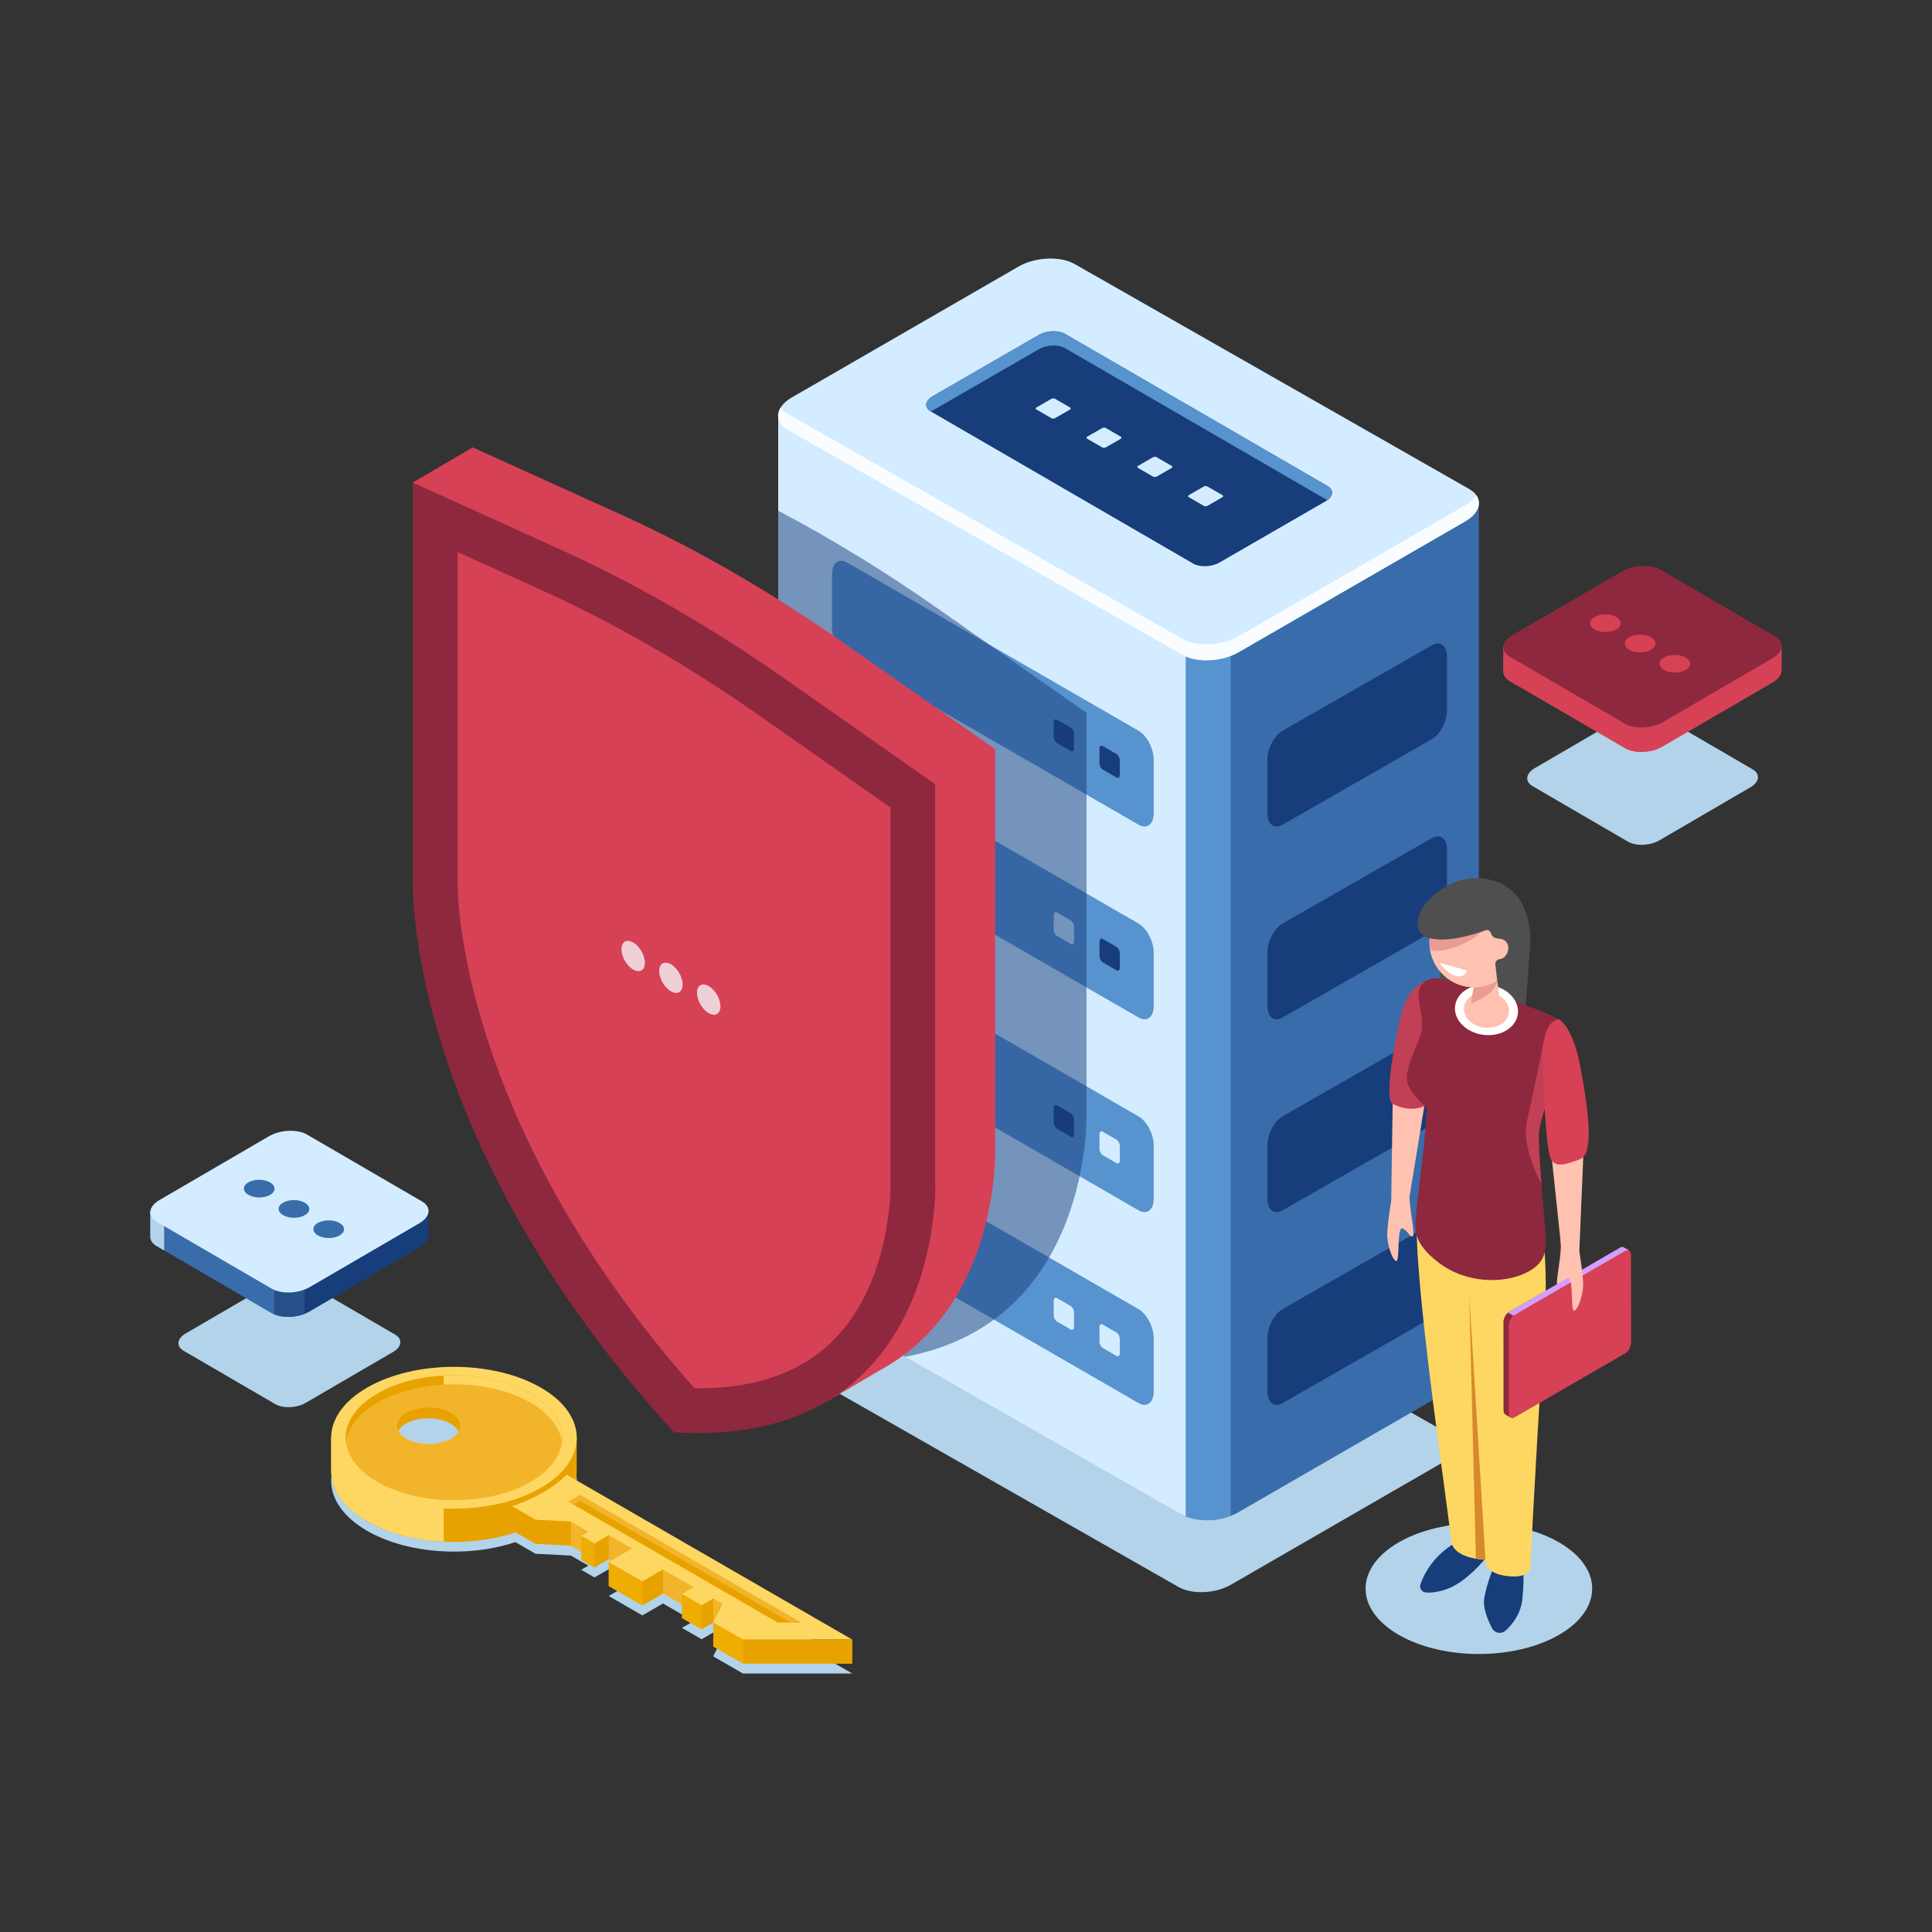 <?xml version="1.0" encoding="UTF-8"?>
<svg id="Layer_1" data-name="Layer 1" xmlns="http://www.w3.org/2000/svg" viewBox="0 0 450 450">
  <rect x="0" y="0" width="450" height="450" fill="#333333" stroke="none"/>
  <defs>
    <style>
      .cls-1 {
        fill: #c14056;
      }

      .cls-1, .cls-2, .cls-3, .cls-4, .cls-5, .cls-6, .cls-7, .cls-8, .cls-9, .cls-10, .cls-11, .cls-12, .cls-13, .cls-14, .cls-15, .cls-16, .cls-17, .cls-18, .cls-19, .cls-20, .cls-21, .cls-22 {
        stroke-width: 0px;
      }

      .cls-2 {
        fill: #e8a200;
      }

      .cls-3 {
        fill: #d8892b;
      }

      .cls-4 {
        fill: #ea9c92;
      }

      .cls-5 {
        opacity: .5;
      }

      .cls-5, .cls-19 {
        fill: #173d7a;
      }

      .cls-6 {
        fill: #efd0d6;
      }

      .cls-7 {
        fill: #b2d3ea;
      }

      .cls-8 {
        fill: #d64156;
      }

      .cls-9 {
        fill: #d29fff;
      }

      .cls-10 {
        fill: #274f89;
      }

      .cls-11 {
        fill: #f2b42a;
      }

      .cls-12 {
        fill: #ffc2b0;
      }

      .cls-13 {
        fill: #eead00;
      }

      .cls-14 {
        fill: #d4ecff;
      }

      .cls-15 {
        fill: #396caa;
      }

      .cls-16 {
        fill: #fdd762;
      }

      .cls-17 {
        fill: #4f4f4f;
      }

      .cls-18 {
        fill: #5793ce;
      }

      .cls-20 {
        fill: #fafdff;
      }

      .cls-21 {
        fill: #fff;
      }

      .cls-22 {
        fill: #8e283e;
      }
    </style>
  </defs>
  <path class="cls-7" d="M363.12,380.79c-10.31,5.95-27.02,5.95-37.32,0-10.31-5.95-10.31-15.6,0-21.55,10.31-5.95,27.02-5.95,37.32,0,10.31,5.95,10.31,15.6,0,21.55Z"/>
  <g>
    <g>
      <path class="cls-7" d="M274.48,369.63l-85.59-48.81c-3.13-1.81-2.74-4.96.88-7.05l49.25-28.43c3.61-2.09,9.08-2.31,12.21-.51l85.59,48.81c3.13,1.81,2.74,4.96-.88,7.05l-49.25,28.43c-3.61,2.09-9.08,2.31-12.21.51Z"/>
      <path class="cls-15" d="M344.45,317.21h0V117.39l-79.44-20.79-14.63-8.45c-3.36-1.94-9.22-1.7-13.1.54l-13.65,7.88-42.37-.02,12.55,192.9c-.1,1.31.64,2.58,2.25,3.51l79.27,59.82c3.36,1.94,9.22,1.7,13.1-.54l52.83-30.5c2.24-1.29,3.32-2.96,3.19-4.52Z"/>
      <path class="cls-14" d="M244.3,86.85c-2.46.06-5.01.68-7.02,1.84l-13.65,7.88-42.37-.02v200.36c-.1,1.31.64,2.58,2.25,3.51l91.82,52.36c1.61.93,3.81,1.35,6.08,1.3l.95-201.61-38.05-65.61Z"/>
      <path class="cls-18" d="M276.17,353.19c2.9,1.24,7.09,1.17,10.47-.12v-202.99h-10.47v203.11Z"/>
      <path class="cls-14" d="M275.32,152.49l-91.82-52.36c-3.36-1.94-2.94-5.33.94-7.56l52.83-30.5c3.88-2.24,9.74-2.48,13.1-.54l91.82,52.36c3.36,1.94,2.94,5.33-.94,7.56l-52.83,30.5c-3.88,2.24-9.74,2.48-13.1.54Z"/>
      <path class="cls-20" d="M341.26,117.73l-52.83,30.5c-3.88,2.24-9.74,2.48-13.1.54l-91.82-52.36c-.75-.43-1.3-.94-1.68-1.49-1.15,1.86-.63,3.87,1.68,5.2l91.82,52.36c3.36,1.94,9.22,1.7,13.1-.54l52.83-30.5c3.01-1.74,3.93-4.17,2.62-6.08-.53.85-1.4,1.66-2.62,2.36Z"/>
      <g>
        <path class="cls-19" d="M277.92,131.27l-61.13-35.44c-1.57-.91-1.37-2.49.44-3.54l24.72-14.27c1.81-1.05,4.56-1.16,6.13-.25l61.13,35.44c1.57.91,1.37,2.49-.44,3.54l-24.72,14.27c-1.81,1.05-4.56,1.16-6.13.25Z"/>
        <g>
          <path class="cls-14" d="M244.92,97.42l-3.54-2.05c-.22-.13-.19-.34.06-.49l3.42-1.97c.25-.15.63-.16.85-.04l3.54,2.05c.22.13.19.34-.06.49l-3.42,1.97c-.25.15-.63.16-.85.04Z"/>
          <path class="cls-14" d="M256.75,104.23l-3.54-2.05c-.22-.13-.19-.34.06-.49l3.42-1.97c.25-.14.63-.16.85-.04l3.54,2.05c.22.13.19.34-.06.49l-3.42,1.97c-.25.14-.63.16-.85.04Z"/>
          <path class="cls-14" d="M268.59,111.03l-3.54-2.05c-.22-.13-.19-.34.06-.49l3.42-1.97c.25-.14.63-.16.85-.04l3.54,2.05c.22.13.19.34-.06.49l-3.42,1.97c-.25.14-.63.16-.85.04Z"/>
          <path class="cls-14" d="M280.42,117.84l-3.54-2.05c-.22-.13-.19-.34.06-.49l3.42-1.97c.25-.15.63-.16.85-.04l3.54,2.05c.22.13.19.34-.06.49l-3.42,1.97c-.25.14-.63.16-.85.04Z"/>
        </g>
        <path class="cls-18" d="M216.79,95.83l.07.04c.12-.09.23-.17.37-.25l24.72-14.27c1.81-1.05,4.56-1.16,6.13-.25l61.06,35.39c1.45-1.04,1.52-2.45.07-3.29l-61.13-35.44c-1.57-.91-4.32-.79-6.13.25l-24.72,14.27c-1.81,1.05-2.01,2.63-.44,3.54Z"/>
      </g>
      <g>
        <path class="cls-18" d="M265.18,192.08l-67.85-39.17c-1.96-1.13-3.54-4.16-3.54-6.77v-12.43c0-2.61,1.59-3.81,3.54-2.68l67.85,39.17c1.96,1.13,3.54,4.16,3.54,6.77v12.43c0,2.61-1.59,3.81-3.54,2.68Z"/>
        <g>
          <path class="cls-19" d="M260.05,181.09l-3.19-1.84c-.43-.25-.77-.91-.77-1.47v-3.41c0-.57.35-.83.77-.58l3.19,1.84c.43.25.77.91.77,1.47v3.41c0,.57-.35.83-.77.58Z"/>
          <path class="cls-19" d="M249.39,174.93l-3.19-1.84c-.43-.25-.77-.91-.77-1.47v-3.41c0-.57.35-.83.77-.58l3.19,1.84c.43.25.77.91.77,1.47v3.41c0,.57-.35.83-.77.58Z"/>
        </g>
      </g>
      <g>
        <path class="cls-18" d="M265.18,236.99l-67.85-39.17c-1.96-1.13-3.54-4.16-3.54-6.77v-12.43c0-2.61,1.59-3.81,3.54-2.68l67.85,39.17c1.96,1.13,3.54,4.16,3.54,6.77v12.43c0,2.61-1.59,3.81-3.54,2.68Z"/>
        <g>
          <path class="cls-19" d="M260.05,226l-3.19-1.84c-.43-.25-.77-.91-.77-1.47v-3.41c0-.57.35-.83.77-.58l3.19,1.84c.43.25.77.91.77,1.47v3.41c0,.57-.35.83-.77.58Z"/>
          <path class="cls-14" d="M249.39,219.84l-3.19-1.84c-.43-.25-.77-.91-.77-1.47v-3.41c0-.57.35-.83.77-.58l3.19,1.84c.43.25.77.91.77,1.47v3.41c0,.57-.35.83-.77.58Z"/>
        </g>
      </g>
      <g>
        <path class="cls-18" d="M265.18,281.9l-67.85-39.17c-1.96-1.13-3.54-4.16-3.54-6.77v-12.43c0-2.61,1.59-3.81,3.54-2.68l67.85,39.17c1.96,1.13,3.54,4.16,3.54,6.77v12.43c0,2.61-1.59,3.81-3.54,2.68Z"/>
        <g>
          <path class="cls-14" d="M260.05,270.91l-3.19-1.84c-.43-.25-.77-.91-.77-1.47v-3.41c0-.57.35-.83.77-.58l3.19,1.84c.43.25.77.91.77,1.47v3.41c0,.57-.35.83-.77.58Z"/>
          <path class="cls-19" d="M249.39,264.75l-3.19-1.84c-.43-.25-.77-.91-.77-1.47v-3.41c0-.57.35-.83.77-.58l3.19,1.84c.43.25.77.91.77,1.47v3.41c0,.57-.35.83-.77.58Z"/>
        </g>
      </g>
      <g>
        <path class="cls-18" d="M265.18,326.8l-67.85-39.17c-1.96-1.13-3.54-4.16-3.54-6.77v-12.43c0-2.61,1.59-3.81,3.54-2.68l67.85,39.17c1.96,1.13,3.54,4.16,3.54,6.77v12.43c0,2.61-1.59,3.81-3.54,2.68Z"/>
        <g>
          <path class="cls-14" d="M260.05,315.82l-3.19-1.84c-.43-.25-.77-.91-.77-1.47v-3.41c0-.57.35-.83.77-.58l3.19,1.84c.43.25.77.91.77,1.47v3.41c0,.57-.35.83-.77.58Z"/>
          <path class="cls-14" d="M249.39,309.66l-3.19-1.84c-.43-.25-.77-.91-.77-1.47v-3.41c0-.57.35-.83.77-.58l3.19,1.84c.43.25.77.91.77,1.47v3.41c0,.57-.35.83-.77.58Z"/>
        </g>
      </g>
    </g>
    <g>
      <path class="cls-19" d="M298.74,192.08l34.76-19.9c1.96-1.13,3.54-4.16,3.54-6.77v-12.43c0-2.61-1.59-3.81-3.54-2.68l-34.76,19.9c-1.96,1.13-3.54,4.16-3.54,6.77v12.43c0,2.61,1.59,3.81,3.54,2.68Z"/>
      <path class="cls-19" d="M298.74,236.99l34.76-19.9c1.96-1.13,3.54-4.16,3.54-6.77v-12.43c0-2.61-1.59-3.81-3.54-2.68l-34.76,19.9c-1.96,1.13-3.54,4.16-3.54,6.77v12.43c0,2.61,1.59,3.81,3.54,2.68Z"/>
      <path class="cls-19" d="M298.74,281.9l34.76-19.9c1.96-1.13,3.54-4.16,3.54-6.77v-12.43c0-2.61-1.59-3.81-3.54-2.68l-34.76,19.9c-1.96,1.13-3.54,4.16-3.54,6.77v12.43c0,2.61,1.59,3.81,3.54,2.68Z"/>
      <path class="cls-19" d="M298.74,326.8l34.76-19.9c1.96-1.13,3.54-4.16,3.54-6.77v-12.43c0-2.61-1.59-3.81-3.54-2.68l-34.76,19.9c-1.96,1.13-3.54,4.16-3.54,6.77v12.43c0,2.61,1.59,3.81,3.54,2.68Z"/>
    </g>
  </g>
  <path class="cls-5" d="M253.06,166.02l-34.58-24.25c-12.37-8.67-24.81-16.28-37.22-22.81v177.95c-.1,1.31.64,2.58,2.25,3.51l27.34,15.59c43.71-8.14,42.22-56.83,42.22-56.83v-93.16Z"/>
  <g>
    <path class="cls-8" d="M231.79,267.65v-93.16l-34.58-24.25c-17.45-12.24-35.06-22.4-52.51-30.32l-34.58-15.68-13.96,8.17,15.45,11.2v72.93s-1.9,59.45,60.84,128.05c8.07.49,15.06-.1,21.14-1.51l-1.04,3.38,12.28-7.24c1.06-.57,2.08-1.17,3.06-1.8l.17-.1h-.01c24.78-16.03,23.75-49.69,23.75-49.69Z"/>
    <path class="cls-8" d="M170.89,133.42c-8.74-5.04-17.48-9.55-26.19-13.5l-34.58-15.68-13.96,8.17,15.45,11.2v44.02l59.28-34.22Z"/>
    <path class="cls-8" d="M158.84,126.82l-29.14,16.82,24,13.86,29.15-16.83c-8-5.07-16.01-9.69-24.01-13.85Z"/>
    <path class="cls-22" d="M217.83,275.82v-93.16l-34.58-24.25c-17.45-12.24-35.06-22.4-52.51-30.32l-34.58-15.68v93.16s-1.9,59.45,60.84,128.05c62.73,3.83,60.84-57.81,60.84-57.81Z"/>
    <path class="cls-8" d="M193.73,312.54c-7.55,7.32-18.28,10.98-31.94,10.83-55.78-62.84-55.22-116.96-55.2-117.46v-77.32s19.85,9,19.85,9c16.84,7.64,33.94,17.51,50.83,29.36l30.14,21.14v88.06c.01.23.3,22.83-13.68,36.39Z"/>
    <g>
      <path class="cls-6" d="M162.34,231.25c0,1.74,1.22,3.86,2.73,4.73,1.51.87,2.73.17,2.73-1.58s-1.22-3.86-2.73-4.73c-1.51-.87-2.73-.17-2.73,1.58Z"/>
      <path class="cls-6" d="M153.54,226.17c0,1.74,1.22,3.86,2.73,4.73,1.51.87,2.73.17,2.73-1.58s-1.22-3.86-2.73-4.73c-1.51-.87-2.73-.17-2.73,1.58Z"/>
      <path class="cls-6" d="M144.75,221.1c0,1.74,1.22,3.86,2.73,4.73,1.51.87,2.73.17,2.73-1.58s-1.22-3.86-2.73-4.73c-1.51-.87-2.73-.17-2.73,1.58Z"/>
    </g>
  </g>
  <g>
    <g>
      <path class="cls-7" d="M64.14,327.06l-21.36-12.43c-1.8-1.04-1.58-2.86.5-4.06l20.36-11.86c2.08-1.2,5.23-1.33,7.03-.29l21.36,12.43c1.8,1.04,1.58,2.86-.5,4.06l-20.36,11.86c-2.08,1.2-5.23,1.33-7.03.29Z"/>
      <path class="cls-19" d="M99.81,287.56h0v-5.37l-28.5-.02h.2c-2.26-1.31-6.21-1.15-8.82.36l.84-.35-28.52-.02v5.73c-.06.88.43,1.74,1.51,2.36l26.78,15.58c2.26,1.31,6.21,1.14,8.82-.37l25.53-14.87c1.51-.87,2.23-2,2.15-3.04Z"/>
      <path class="cls-15" d="M67.42,281.3c-1.65.04-3.37.46-4.73,1.24l.84-.35-28.52-.02v5.73c-.06.88.43,1.74,1.51,2.36l26.78,15.58c1.09.63,2.56.91,4.09.87v-25.42Z"/>
      <path class="cls-7" d="M38.24,282.17h-3.23s0,5.73,0,5.73c-.06.88.43,1.74,1.51,2.36l1.71.99v-9.08Z"/>
      <path class="cls-10" d="M63.88,306.12c1.95.84,4.77.79,7.05-.08v-7.5h-7.05v7.58Z"/>
      <path class="cls-14" d="M63.31,300.17l-26.78-15.58c-2.26-1.31-1.98-3.58.63-5.09l25.53-14.87c2.61-1.51,6.56-1.67,8.82-.37l26.78,15.58c2.26,1.31,1.98,3.58-.63,5.09l-25.53,14.87c-2.61,1.51-6.56,1.67-8.82.37Z"/>
    </g>
    <g>
      <path class="cls-15" d="M62.9,278.32c-1.4.8-3.66.79-5.05-.02-1.39-.81-1.38-2.12.01-2.91,1.4-.8,3.66-.79,5.05.02,1.39.81,1.38,2.12-.01,2.91Z"/>
      <path class="cls-15" d="M70.99,283.05c-1.4.8-3.66.79-5.05-.02-1.39-.81-1.38-2.12.01-2.91,1.4-.8,3.66-.79,5.05.02,1.39.81,1.38,2.12-.01,2.91Z"/>
      <path class="cls-15" d="M79.08,287.77c-1.4.8-3.66.79-5.05-.02-1.39-.81-1.38-2.12.01-2.91,1.4-.8,3.66-.79,5.05.02,1.39.81,1.38,2.12-.01,2.91Z"/>
    </g>
  </g>
  <g>
    <path class="cls-17" d="M356.43,218.52s-.56,11.55-1.44,19.31c-.88,7.76-19.57-5.96-19.57-5.96v-8.84l21.01-4.51Z"/>
    <g>
      <path class="cls-19" d="M346.47,362.23c-.28.7-5.12,6.6-9.97,8.07-2.11.64-3.52.72-4.45.61-.93-.11-1.51-1.07-1.19-1.95.83-2.35,3.22-7.23,9.29-10.24,8.21-4.07,6.32,3.51,6.32,3.51Z"/>
      <path class="cls-19" d="M348.09,364.5s-1.83,4.28-2.39,7.86c-.34,2.18.86,5.02,1.84,6.9.61,1.17,2.17,1.43,3.14.54,1.58-1.44,3.6-3.93,3.93-7.52.56-6.04,0-7.09,0-7.09l-6.53-.7Z"/>
      <path class="cls-16" d="M359.76,291.53s.63,7.62,0,16.04c-.63,8.42-2.89,47.82-3.31,57.3,0,0,.21,2.87-5.34,2.24-5.55-.63-5.11-3.82-5.11-3.82,0,0-7.8-.11-8.05-4.7s-7.99-54.91-7.99-73l29.8,5.94Z"/>
      <g>
        <polygon class="cls-12" points="332.64 252.22 328.14 279.73 324.04 279.66 324.42 254.45 332.64 252.22"/>
        <path class="cls-1" d="M334.52,227.85s-6.07-.16-8.19,8.62c-2.11,8.77-3.77,19.76-1.93,20.67,5.52,2.74,9.01-.47,9.01-.47l1.1-28.83Z"/>
        <path class="cls-22" d="M332.71,228.22c1.04-.43,2.2-.49,3.28-.18,5.17,1.49,24.62,7.19,27.83,9.93,3.7,3.17-5.55,20.95-5.42,26.78.13,5.83.79,12.71,1.31,19.05.52,6.34,1.21,9.82-3.97,12.51-5.19,2.7-14.04,2.82-20.67-2.23-6.63-5.05-5.43-8.51-5.15-12.17.28-3.67,2.53-19.52,2.34-24.02,0,0-2.34-1.72-4.06-4.67-1.73-2.95,1.33-8.37,2.59-11.9,1.27-3.53-.72-7.56-.32-10.43.2-1.48,1.15-2.21,2.26-2.67Z"/>
        <path class="cls-21" d="M338.92,234.29c-.41,3.2,2.53,6.22,6.56,6.74,4.04.52,7.64-1.66,8.05-4.86s-2.53-6.22-6.56-6.74c-4.04-.52-7.64,1.66-8.05,4.86Z"/>
        <path class="cls-12" d="M341.01,234.55c-.29,2.29,1.81,4.45,4.69,4.81,2.88.37,5.46-1.19,5.75-3.48.29-2.29-1.81-4.45-4.69-4.81s-5.46,1.19-5.75,3.48Z"/>
        <path class="cls-12" d="M343.87,227.04s3.51-2.89,4.2-1.42c.69,1.46,1.26,7.74,1.26,7.74l-6.97,1.87,1.06-6.36s-1.4-1.18.46-1.83Z"/>
        <path class="cls-12" d="M332.98,220.16c.34,5.74,5.27,10.12,11.01,9.78,5.74-.34,10.12-5.27,9.78-11.01-.34-5.74-5.27-10.12-11.01-9.78-5.74.34-10.12,5.27-9.78,11.01Z"/>
        <path class="cls-4" d="M348.56,227.43c.06.33.12.68.18,1.04-.7,3.62-6.12,5.21-6.12,5.21l.8-4.81s-.66-.56-.47-1.12c2.14-.68,4.84-1.27,5.61-.32Z"/>
        <path class="cls-12" d="M332.98,220.16c.34,5.74,5.27,10.12,11.01,9.78,5.74-.34,10.12-5.27,9.78-11.01-.34-5.74-5.27-10.12-11.01-9.78-5.74.34-10.12,5.27-9.78,11.01Z"/>
        <polygon class="cls-12" points="369.02 263.61 367.85 291.47 363.78 291.89 361.13 266.81 369.02 263.61"/>
        <path class="cls-1" d="M355.63,261.28c1.35-5.95,4.01-19.09,4.01-19.09l1.14,13.07c-1.31,3.88-2.44,7.44-2.39,9.5.08,3.42.34,7.21.64,11.03h0s-4.75-8.56-3.4-14.51Z"/>
        <path class="cls-8" d="M363.03,237.41s3.26,1.24,5.1,11.25c1.84,10,3.22,20.02-.06,21.31-3.29,1.29-6.03,2.26-7-.41-.97-2.68-1.56-15.57-1.69-20.2-.12-4.64-.3-11.03,3.65-11.95Z"/>
      </g>
      <path class="cls-3" d="M345.99,363.29s-.97-.01-2.23-.23h0l-1.53-61.24,3.76,61.47Z"/>
    </g>
    <g>
      <path class="cls-22" d="M351.88,330.21l2.17-2.83,22.79-13.19c.73-.42,1.32-1.56,1.32-2.53l-.02-18.66,1.31-1.71-1.23-.71h0c-.24-.15-.55-.15-.89.05l-25.83,14.95c-.73.42-1.32,1.56-1.32,2.53l.02,20.32c0,.55.19.93.48,1.08h0l1.2.7Z"/>
      <path class="cls-9" d="M367.64,319.51l1.62-.94,8.89-15.44v-10.14s1.3-1.71,1.3-1.71l-1.23-.71h0c-.24-.15-.55-.15-.89.05l-25.83,14.95c-.39.22-.73.65-.97,1.14l17.12,12.79Z"/>
      <path class="cls-9" d="M378.87,292.04l.58-.76-1.23-.71h0c-.24-.15-.55-.15-.89.05l-.46.26,2,1.16Z"/>
      <path class="cls-22" d="M351.26,305.74c-.57.47-1.02,1.36-1.08,2.18l2.52,1.46,1.21-2.1-2.65-1.53Z"/>
      <path class="cls-8" d="M352.73,306.29l25.83-14.95c.73-.42,1.32.02,1.33,1l.02,20.32c0,.97-.59,2.11-1.32,2.53l-25.83,14.95c-.73.42-1.32-.02-1.32-1l-.02-20.32c0-.97.59-2.11,1.32-2.53Z"/>
    </g>
    <path class="cls-12" d="M367.82,291.24s1.08,6.5.91,8.59c-.16,2.08-1.28,5.52-2.12,5.45-.85-.07-.03-8.37-1.51-7.55-1.49.83-1.64,2.25-2.31,1.74-.67-.5,1.17-7.6.68-10.67s4.36,2.45,4.36,2.45Z"/>
    <path class="cls-12" d="M324.04,279.66s-1.08,6.5-.91,8.59c.16,2.08,1.28,5.52,2.12,5.45.85-.07.03-8.37,1.51-7.55,1.49.83,1.64,2.25,2.31,1.74.67-.5-1.17-7.6-.68-10.67.49-3.08-4.36,2.45-4.36,2.45Z"/>
    <path class="cls-4" d="M339.37,220.45c-5.22,1.85-6.24.72-6.29.66-.05-.31-.09-.63-.11-.96-.07-1.15.06-2.27.35-3.33l13.55-1.83s-2.14,3.55-7.5,5.45Z"/>
    <path class="cls-17" d="M332.6,209.79c1.23-1.05,5.67-6.27,13.63-5.04,4.97.77,9.16,4.16,10.09,11.9.63,5.21-1.29,10.35-4.81,14.14-.19-.09-.39-.17-.57-.29-1.99-1.31-2.21-2.03-2.21-2.04l-.44-3.95c.01-.56.43-1.06.99-1.09.43-.03.96-.23,1.46-.89,1.14-1.49.62-3.82-1.67-3.91-1.19-.05-1.66-.69-1.83-1.3-.15-.53-.7-.82-1.22-.63-2.6.94-9.01,2.97-13.13,1.8-5.27-1.49-1.53-7.65-.3-8.7Z"/>
    <path class="cls-21" d="M338.53,225.16l-3.18-.87s1.52,2.39,3.74,3c2.22.61,2.56-1.27,2.56-1.27l-3.12-.86Z"/>
    <polygon class="cls-9" points="362.41 299.26 365.12 297.71 364.1 299.37 362.73 299.88 362.41 299.26"/>
  </g>
  <g>
    <path class="cls-7" d="M125.96,333.21c-11.17-6.45-29.28-6.45-40.45,0-11.17,6.45-11.17,16.9,0,23.35,11.17,6.45,29.28,6.45,40.45,0,11.17-6.45,11.17-16.9,0-23.35ZM105.04,345.11c-2.87,1.66-7.53,1.66-10.4,0s-2.87-4.35,0-6.01c2.87-1.66,7.53-1.66,10.4,0,2.87,1.66,2.87,4.35,0,6.01Z"/>
    <path class="cls-7" d="M131.99,351.38c-1.49,1.48-3.33,2.88-5.54,4.16-2.2,1.27-4.63,2.33-7.2,3.2l5.47,3.16,8.24.42,4.08,2.35-1.66.96,3.09,1.78,3.33-1.92,5.39,3.11-5.42,3.13,3.98,2.3,3.86,2.23,4.81-2.78,7.13,4.12-2.72,1.57,4.58,2.64,2.72-1.57,2.15,1.24-2.17,4.31,6.93,4h25.47s-66.52-38.41-66.52-38.41Z"/>
  </g>
  <g>
    <path class="cls-2" d="M134.33,342.62v-7.73l-2.28,1.29c-1.39-1.9-3.42-3.67-6.1-5.22-11.17-6.45-29.28-6.45-40.45,0-3.1,1.79-5.33,3.89-6.71,6.12l-1.66-2.19v7.73c0,4.23,2.79,8.46,8.38,11.69,11.17,6.45,29.28,6.45,40.45,0,5.59-3.23,8.38-7.46,8.38-11.69ZM104.94,337.57c-2.87,1.66-7.53,1.66-10.4,0-2.87-1.66-2.87-4.35,0-6.01,2.87-1.66,7.53-1.66,10.4,0,2.87,1.66,2.87,4.35,0,6.01Z"/>
    <path class="cls-16" d="M103.34,348.71l-12.34-6.08-10.97-7.25c-.47.55-.88,1.12-1.23,1.69l-1.66-2.19v7.73c0,4.23,2.79,8.46,8.38,11.69,4.98,2.87,11.33,4.46,17.83,4.78v-10.37Z"/>
    <path class="cls-16" d="M125.96,323.2c-11.17-6.45-29.28-6.45-40.45,0-11.17,6.45-11.17,16.9,0,23.35,11.17,6.45,29.28,6.45,40.45,0,11.17-6.45,11.17-16.91,0-23.35ZM105.04,335.1c-2.87,1.66-7.53,1.66-10.4,0-2.87-1.66-2.87-4.35,0-6.01,2.87-1.66,7.53-1.66,10.4,0,2.87,1.66,2.87,4.35,0,6.01Z"/>
    <path class="cls-2" d="M110.65,327.29h-15.52c-1.42.33-2.8.72-4.13,1.18v13.16h19.66v-14.34ZM104.94,337.57c-2.87,1.66-7.53,1.66-10.4,0-2.87-1.66-2.87-4.35,0-6.01,2.87-1.66,7.53-1.66,10.4,0,2.87,1.66,2.87,4.35,0,6.01Z"/>
    <path class="cls-11" d="M123.56,324.59c-9.85-5.68-25.81-5.68-35.65,0-9.85,5.68-9.85,14.9,0,20.58,9.85,5.68,25.81,5.68,35.65,0,9.85-5.68,9.85-14.9,0-20.58ZM105.04,335.1c-2.87,1.66-7.53,1.66-10.4,0-2.87-1.66-2.87-4.35,0-6.01,2.87-1.66,7.53-1.66,10.4,0,2.87,1.66,2.87,4.35,0,6.01Z"/>
    <path class="cls-2" d="M87.9,326.72c9.85-5.68,25.81-5.68,35.65,0,4.45,2.57,6.88,5.86,7.31,9.23.52-4.07-1.92-8.25-7.31-11.36-9.85-5.68-25.81-5.68-35.65,0-5.39,3.11-7.82,7.29-7.31,11.36.43-3.36,2.86-6.65,7.31-9.22Z"/>
    <g>
      <path class="cls-11" d="M131.99,349.07c-1.49,1.48-3.33,2.88-5.54,4.15-2.2,1.27-4.63,2.33-7.2,3.2l5.47,3.16,8.24.42,4.08,2.35-1.66.96,3.09,1.78,3.33-1.92,5.39,3.11-5.42,3.13,3.98,2.3,3.86,2.23,4.81-2.78,7.13,4.12-2.72,1.57,4.58,2.64,2.72-1.57,2.15,1.24-2.17,4.31,6.93,4h25.47s-66.52-38.41-66.52-38.41Z"/>
      <path class="cls-16" d="M131.99,343.48c-1.49,1.48-3.33,2.88-5.54,4.16-2.2,1.27-4.63,2.33-7.2,3.2l5.47,3.16,8.24.42,4.08,2.35-1.66.96,3.09,1.78,3.33-1.92,5.39,3.11-5.42,3.13,3.98,2.3,3.86,2.23,4.81-2.78,7.13,4.12-2.72,1.57,4.58,2.64,2.72-1.57,2.15,1.24-2.17,4.31,6.93,4h25.47s-66.52-38.41-66.52-38.41Z"/>
      <rect class="cls-2" x="173.05" y="381.88" width="25.47" height="5.59"/>
      <polygon class="cls-2" points="163.41 379.5 163.41 373.91 166.14 372.34 166.14 377.92 163.41 379.5"/>
      <polygon class="cls-13" points="158.83 371.26 158.83 376.85 163.41 379.5 163.41 373.91 158.83 371.26"/>
      <polygon class="cls-2" points="154.42 365.57 154.42 371.16 149.61 373.94 149.61 368.35 154.42 365.57"/>
      <polygon class="cls-13" points="141.77 363.82 141.77 369.41 149.61 373.94 149.61 368.35 141.77 363.82"/>
      <polygon class="cls-13" points="166.14 377.92 166.12 383.47 173.05 387.47 173.05 381.88 166.14 377.92"/>
      <polygon class="cls-13" points="138.47 359.5 138.47 365.09 135.38 363.31 135.38 357.72 138.47 359.5"/>
      <polygon class="cls-2" points="124.73 353.99 124.73 359.57 132.97 360 132.97 354.41 124.73 353.99"/>
      <polygon class="cls-2" points="181.14 377.92 132.43 349.78 135.14 348.22 186.52 377.91 181.14 377.92"/>
      <polygon class="cls-11" points="135.14 349.57 184.19 377.91 186.52 377.91 135.14 348.22 132.43 349.78 133.6 350.46 135.14 349.57"/>
      <polygon class="cls-2" points="124.73 359.57 124.73 353.99 119.26 350.83 119.26 356.42 124.73 359.57"/>
      <polygon class="cls-2" points="141.79 357.58 141.79 363.17 138.47 365.09 138.47 359.5 141.79 357.58"/>
    </g>
    <path class="cls-16" d="M123.56,324.59c-5.53-3.19-13-4.59-20.22-4.2v2.14c7.22-.4,14.69,1,20.22,4.2,4.45,2.57,6.88,5.86,7.31,9.23.52-4.07-1.92-8.25-7.31-11.36Z"/>
  </g>
  <g>
    <g>
      <path class="cls-7" d="M379.19,196.04l-22.21-12.92c-1.87-1.08-1.64-2.97.53-4.22l21.17-12.34c2.16-1.25,5.44-1.39,7.31-.3l22.21,12.92c1.87,1.08,1.64,2.97-.53,4.22l-21.17,12.34c-2.16,1.25-5.44,1.39-7.31.3Z"/>
      <path class="cls-8" d="M414.99,155.96h0v-5.37l-28.5-.02h.2c-2.26-1.31-6.21-1.15-8.82.36l.84-.35-28.52-.02v5.73c-.06.88.43,1.74,1.51,2.36l26.78,15.58c2.26,1.31,6.21,1.14,8.82-.37l25.53-14.87c1.51-.87,2.23-2,2.15-3.04Z"/>
      <path class="cls-8" d="M382.6,149.7c-1.65.04-3.37.46-4.73,1.24l.84-.35-28.52-.02v5.73c-.06.88.43,1.74,1.51,2.36l26.78,15.58c1.09.63,2.56.91,4.09.87v-25.42Z"/>
      <path class="cls-8" d="M353.42,150.58h-3.23s0,5.73,0,5.73c-.06.88.43,1.74,1.51,2.36l1.71.99v-9.08Z"/>
      <path class="cls-8" d="M379.06,174.53c1.95.84,4.77.79,7.05-.08v-7.5h-7.05v7.58Z"/>
      <path class="cls-22" d="M378.49,168.57l-26.78-15.58c-2.26-1.31-1.98-3.58.63-5.09l25.53-14.87c2.61-1.51,6.56-1.67,8.82-.37l26.78,15.58c2.26,1.31,1.98,3.58-.63,5.09l-25.53,14.87c-2.61,1.51-6.56,1.67-8.82.37Z"/>
    </g>
    <g>
      <path class="cls-8" d="M376.45,146.62c-1.4.8-3.66.79-5.05-.02-1.39-.81-1.38-2.12.01-2.91,1.4-.8,3.66-.79,5.05.02,1.39.81,1.38,2.12-.01,2.91Z"/>
      <path class="cls-8" d="M384.54,151.35c-1.4.8-3.66.79-5.05-.02s-1.38-2.12.01-2.91,3.66-.79,5.05.02c1.39.81,1.38,2.12-.01,2.91Z"/>
      <path class="cls-8" d="M392.63,156.07c-1.4.8-3.66.79-5.05-.02-1.39-.81-1.38-2.12.01-2.91,1.4-.8,3.66-.79,5.05.02,1.39.81,1.38,2.12-.01,2.91Z"/>
    </g>
  </g>
</svg>